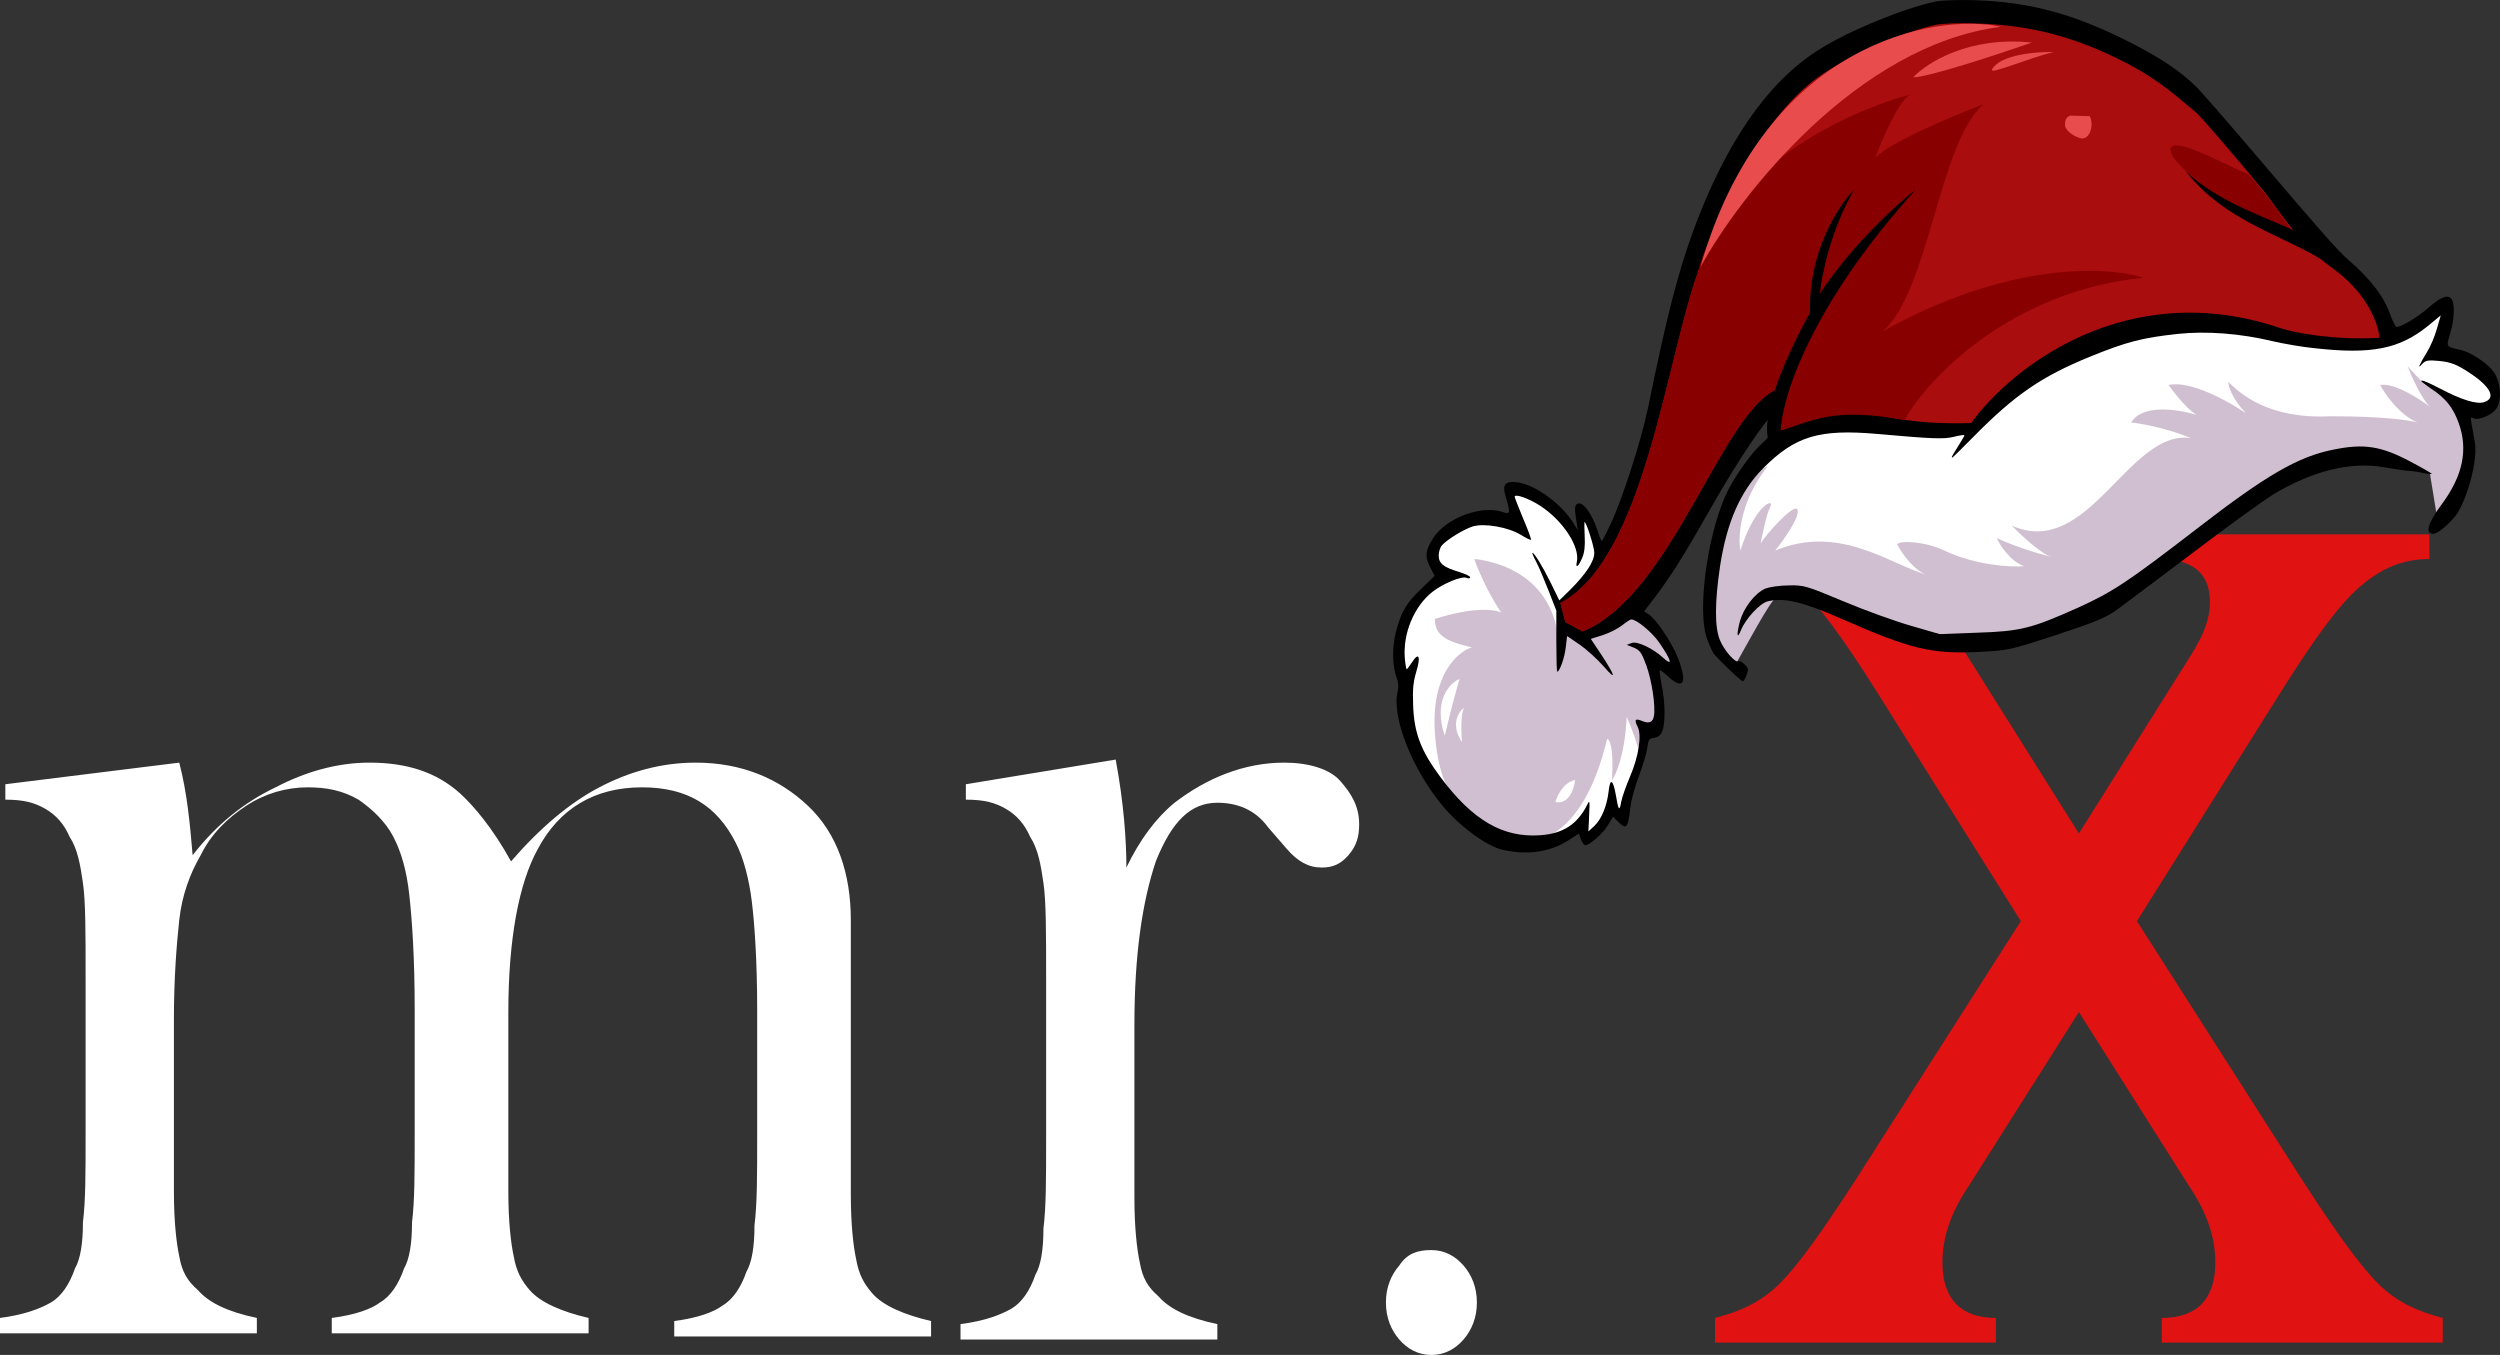 <svg viewBox="0 0 131 71" fill="none" xmlns="http://www.w3.org/2000/svg">
<rect x="0" y="0" width="131" height="71" fill="#333333" stroke="none"/>
<path d="M111.317 47.237L120.71 61.947C122.392 64.534 123.654 66.312 124.635 67.282C125.617 68.252 126.738 68.737 128 69.06V70.353H113.279V69.06C115.102 69.06 116.083 68.09 116.083 66.15C116.083 64.857 115.663 63.564 114.681 62.109L108.232 51.925C107.812 51.278 107.391 50.632 106.971 49.985L98.138 35.921C96.596 33.496 95.334 31.718 94.213 30.748C93.091 29.778 91.969 29.293 90.567 29.293V28H104.727V29.293C102.905 29.293 102.064 30.102 102.064 31.556C102.064 32.365 102.344 33.173 103.045 34.304L110.055 45.459C110.475 45.944 110.896 46.59 111.317 47.237Z" fill="#E01212"/>
<path d="M106.55 47.237L97.157 61.947C95.474 64.534 94.213 66.312 93.231 67.282C92.25 68.252 91.128 68.737 89.867 69.06V70.353H104.587V69.06C102.765 69.06 101.783 68.09 101.783 66.15C101.783 64.857 102.204 63.564 103.185 62.109L109.634 51.925C110.055 51.278 110.475 50.632 110.896 49.985L119.728 35.921C121.271 33.496 122.532 31.718 123.654 30.748C124.776 29.778 125.897 29.293 127.299 29.293V28H113.139V29.293C114.962 29.293 115.803 30.102 115.803 31.556C115.803 32.365 115.523 33.173 114.822 34.304L107.812 45.459C107.391 45.944 106.971 46.59 106.55 47.237Z" fill="#E01212"/>
<path d="M9.393 39.962C9.814 41.579 9.954 43.196 10.094 44.812C11.356 43.196 12.758 42.064 14.44 41.256C15.982 40.447 17.665 39.962 19.347 39.962C21.31 39.962 22.852 40.447 24.114 41.579C24.815 42.226 25.796 43.357 26.778 45.136C28.32 43.357 29.862 42.064 31.404 41.256C32.946 40.447 34.629 39.962 36.451 39.962C38.834 39.962 40.797 40.771 42.339 42.226C43.882 43.681 44.583 45.782 44.583 48.207V60.008V62.594C44.583 64.211 44.723 65.342 44.863 65.989C45.003 66.797 45.284 67.282 45.704 67.767C46.265 68.414 47.386 68.899 48.788 69.222V70.03H35.33V69.222C36.591 69.06 37.433 68.737 37.853 68.414C38.414 68.09 38.834 67.444 39.115 66.635C39.395 66.15 39.535 65.342 39.535 64.211C39.676 63.079 39.676 61.624 39.676 59.523V52.895C39.676 50.308 39.535 48.368 39.395 47.237C39.255 46.105 38.975 44.974 38.554 44.166C37.573 42.226 36.031 41.256 33.647 41.256C31.124 41.256 29.301 42.387 28.18 44.489C27.198 46.267 26.637 49.177 26.637 53.056V59.846V62.432C26.637 64.049 26.778 65.181 26.918 65.827C27.058 66.635 27.338 67.12 27.759 67.605C28.32 68.252 29.441 68.737 30.843 69.06V69.868H17.384V69.06C18.646 68.899 19.487 68.575 19.908 68.252C20.469 67.929 20.889 67.282 21.17 66.474C21.45 65.989 21.59 65.181 21.59 64.049C21.73 62.917 21.73 61.462 21.73 59.361V52.895C21.73 50.147 21.59 48.207 21.45 46.914C21.31 45.62 21.029 44.651 20.609 43.842C20.188 43.034 19.487 42.387 18.786 41.902C17.945 41.417 17.104 41.256 16.123 41.256C15.001 41.256 13.88 41.579 12.898 42.226C11.917 42.872 11.076 43.681 10.515 44.812C9.954 45.782 9.533 46.914 9.393 48.207C9.253 49.5 9.113 51.278 9.113 53.38V59.846V62.432C9.113 64.049 9.253 65.181 9.393 65.827C9.533 66.635 9.814 67.12 10.375 67.605C10.935 68.252 11.917 68.737 13.459 69.06V69.868H0V69.06C1.262 68.899 2.103 68.575 2.664 68.252C3.225 67.929 3.645 67.282 3.926 66.474C4.206 65.989 4.346 65.181 4.346 64.049C4.486 62.917 4.486 61.462 4.486 59.361V51.278C4.486 48.853 4.486 47.237 4.346 46.267C4.206 45.297 4.066 44.489 3.645 43.842C3.365 43.196 2.944 42.711 2.383 42.387C1.823 42.064 1.262 41.902 0.28 41.902V41.094L9.393 39.962Z" fill="white"/>
<path d="M59.023 45.459C59.724 44.004 60.565 42.872 61.546 42.064C63.229 40.771 65.192 39.962 67.294 39.962C68.556 39.962 69.678 40.286 70.239 40.932C70.799 41.579 71.22 42.226 71.22 43.196C71.22 43.842 71.08 44.327 70.659 44.812C70.239 45.297 69.818 45.459 69.257 45.459C68.556 45.459 67.995 45.135 67.435 44.489L66.453 43.357C65.752 42.387 64.771 42.064 63.789 42.064C62.388 42.064 61.406 43.034 60.565 45.135C59.864 47.237 59.443 49.985 59.443 53.703V60.169V62.756C59.443 64.372 59.584 65.504 59.724 66.15C59.864 66.959 60.144 67.444 60.705 67.929C61.266 68.575 62.247 69.06 63.789 69.383V70.192H50.331V69.383C51.592 69.222 52.434 68.898 52.994 68.575C53.555 68.252 53.976 67.605 54.256 66.797C54.536 66.312 54.677 65.504 54.677 64.372C54.817 63.241 54.817 61.786 54.817 59.684V51.278C54.817 48.853 54.817 47.237 54.677 46.267C54.536 45.297 54.396 44.489 53.976 43.842C53.695 43.196 53.275 42.711 52.714 42.387C52.153 42.064 51.592 41.902 50.611 41.902V41.094L58.462 39.801C58.883 42.064 59.023 44.004 59.023 45.459Z" fill="white"/>
<path d="M75.005 65.504C75.707 65.504 76.267 65.827 76.688 66.312C77.108 66.797 77.389 67.444 77.389 68.252C77.389 69.06 77.108 69.707 76.688 70.192C76.267 70.677 75.707 71 75.005 71C74.305 71 73.744 70.677 73.323 70.192C72.903 69.707 72.622 69.06 72.622 68.252C72.622 67.444 72.903 66.797 73.323 66.312C73.744 65.665 74.305 65.504 75.005 65.504Z" fill="white"/>
<path d="M83.053 27.132C83.677 27.671 83.609 29.026 83.523 29.531C82.899 30.34 82.183 31.6 81.836 31.881C81.753 31.703 81.674 31.537 81.6 31.381C82.26 33.127 81.414 33.36 81.836 34.406C81.969 34.736 82.022 33.593 82.022 33.088L83.006 33.059L83.311 33.254C84.455 32.984 85.157 32.542 85.373 32.261C86.413 32.429 88.071 35.255 87.551 34.919C86.018 33.585 85.566 33.755 85.373 33.75C86.791 33.916 86.901 37.781 86.641 37.949C86.382 38.117 85.602 37.549 85.862 37.886C86.122 38.223 86.122 38.791 85.862 39.801C84.562 42.326 85.212 42.663 84.952 42.663C84.744 42.663 84.558 41.756 84.471 41.195C84.367 42.946 83.529 43.617 83.182 43.842L83.263 42.251C82.743 43.71 81.054 45.019 77.675 43.168C73.517 39.969 73.907 36.939 74.037 35.929C74.166 34.919 74.289 34.743 74.289 34.577C74.289 34.388 73.902 34.908 73.647 35.255C73.127 31.619 75.449 30.276 76.867 30.205C75.307 29.868 75.206 29.363 75.336 28.858C76.222 26.967 79.136 27.339 80.089 28.125C78.919 25.999 79.321 25.828 79.364 25.828C81.729 26.466 82.88 28.617 82.662 29.556C82.874 28.826 82.885 27.315 83.053 27.132Z" fill="white"/>
<path d="M78.668 32.103C77.947 31.044 77.422 29.787 77.251 29.29C78.883 29.456 82.151 30.574 81.636 35.074C81.764 34.908 81.979 33.75 82.022 33.088C83.156 33.485 83.698 34.246 84.084 34.908C83.981 34.379 83.569 33.971 83.182 33.419C84.42 33.022 85.33 32.482 85.502 32.261C87.049 33.055 87.951 34.743 87.433 35.081C86.809 34.004 86.148 33.846 85.743 33.787C87.163 34.238 87.016 38.688 86.404 38.217C85.889 37.82 85.846 37.776 85.889 37.886C86.227 37.953 85.886 40.044 85.886 39.548C85.886 39.151 85.456 38.059 85.241 37.562C85.138 39.548 84.683 40.595 84.468 40.871C84.571 39.151 84.339 38.72 84.21 38.72C82.921 44.18 80.086 44.676 78.539 43.684C76.993 42.691 75.446 42.195 75.188 38.39C74.982 35.345 76.391 34.143 77.122 33.923C75.704 33.592 75.188 33.261 75.188 32.434C77.251 31.772 78.368 31.937 78.668 32.103Z" fill="#D0BFD0"/>
<path d="M76.477 35.577C75.962 35.798 75.085 36.702 75.704 38.555C75.833 38.004 76.168 36.636 76.477 35.577Z" fill="white"/>
<path d="M76.735 37.066C76.434 37.287 75.987 37.959 76.606 38.886C76.563 38.39 76.528 37.331 76.735 37.066Z" fill="white"/>
<path d="M82.535 40.871C82.492 41.312 82.225 42.162 81.504 42.029C81.59 41.698 81.916 41.004 82.535 40.871Z" fill="white"/>
<path d="M105.48 20.515L103.547 22.5L101.613 22.666L96.2 22.169L92.849 23.327L91.044 25.809L90.271 29.614L93.364 29.945L99.422 31.599L107.284 31.103L117.982 24.651L127.262 22.831L129.067 21.507H130.227L130.871 21.011L130.742 20.018L129.453 19.026L128.036 18.529L127.649 18.199L127.907 17.702L128.293 16.213H127.649L125.2 17.868L123.911 18.033L120.56 17.868L116.822 17.041H113.084L109.476 18.033L105.48 20.515Z" fill="white"/>
<path d="M127.067 20.174C132.024 22.793 127.72 27.542 127.72 27.214L127.328 24.816C117.982 20.01 115.457 33.273 102.934 33.273C98.629 33.436 95.368 30.325 92.889 30.816L93.02 31.388C92.812 31.388 91.454 33.927 90.802 35.074L90.02 34.419L89.498 32.617L89.759 28.688L91.454 24.922L92.629 24.431C91.168 26.265 91.064 28.142 91.194 28.852C91.977 26.396 93.02 26.068 92.76 26.559C92.541 26.97 92.323 28.183 92.257 28.473C92.455 28.109 94.072 26.262 94.194 26.723C94.299 27.116 93.455 28.306 93.02 28.852C96.362 27.453 98.991 29.539 100.932 30.113C100.267 29.87 99.652 28.976 99.412 28.524C99.543 28.306 100.847 28.36 101.891 28.852C103.561 29.637 105.369 29.725 106.065 29.67C105.335 29.408 104.804 28.579 104.63 28.197C105.778 28.721 107.022 29.07 107.5 29.179C106.978 29.048 105.891 28.033 105.413 27.542C109.457 29.343 111.544 22.466 114.805 22.957C113.553 22.433 112.196 22.193 111.674 22.139C112.256 21.165 114.083 21.435 115.107 21.741C114.65 21.491 113.963 20.636 113.631 20.174C114.779 19.912 116.805 21.047 117.675 21.647C116.945 20.861 116.762 20.228 116.762 20.01C117.371 20.61 118.849 21.975 122.11 21.811C124.928 21.811 126.328 22.029 126.676 22.139C125.737 21.745 124.98 20.665 124.719 20.174C125.45 20.043 126.763 20.883 127.328 21.32C126.911 20.927 126.372 19.737 126.154 19.191L127.067 20.174Z" fill="#D0BFD0"/>
<path d="M101.462 0.072C99.773 0.421 96.851 1.616 95.278 2.625C92.638 4.294 90.463 7.433 88.774 11.967C87.939 14.222 87.338 16.551 86.357 21.371C85.998 23.09 84.998 26.204 84.377 27.5C84.163 27.96 83.959 28.346 83.93 28.346C83.901 28.346 83.794 28.085 83.697 27.761C83.445 26.989 82.989 26.329 82.727 26.378C82.503 26.416 82.484 26.59 82.61 27.35L82.678 27.786L82.426 27.375C81.795 26.391 80.474 25.419 79.562 25.282C78.844 25.183 78.688 25.37 78.921 26.105C79.154 26.864 79.135 26.976 78.766 26.839C77.659 26.441 75.786 27.126 75.097 28.197C74.689 28.832 74.65 29.169 74.941 29.717L75.174 30.177L74.514 30.813C73.689 31.598 73.427 32.046 73.155 33.08C72.932 33.939 72.951 34.923 73.204 35.571C73.281 35.783 73.291 36.007 73.233 36.256C72.922 37.601 74.009 40.329 75.611 42.247C76.494 43.306 77.902 44.34 78.727 44.527C79.999 44.826 81.241 44.651 82.193 44.028L82.736 43.68L82.843 43.991C82.911 44.153 83.008 44.29 83.066 44.29C83.299 44.29 84.008 43.667 84.26 43.231L84.522 42.795L84.775 43.044C85.231 43.505 85.309 43.406 85.435 42.285C85.464 41.961 85.668 41.238 85.872 40.678C86.085 40.117 86.289 39.445 86.318 39.183C86.376 38.747 86.415 38.697 86.677 38.66C86.891 38.635 87.017 38.523 87.105 38.311C87.27 37.888 87.26 36.816 87.075 35.92C86.998 35.509 86.949 35.147 86.969 35.123C86.988 35.098 87.182 35.235 87.406 35.446C88.221 36.194 88.434 35.783 87.92 34.462C87.6 33.665 86.813 32.494 86.415 32.208L86.153 32.033L86.726 31.286C87.59 30.14 88.211 29.156 89.803 26.354C91.017 24.211 92.696 21.72 92.803 21.882C92.822 21.907 92.812 22.143 92.783 22.405C92.754 22.779 92.667 22.941 92.337 23.227C91.725 23.775 90.784 25.12 90.395 26.017C89.425 28.247 88.939 32.058 89.444 33.453C89.551 33.765 89.706 34.101 89.774 34.213C89.949 34.475 91.221 35.696 91.327 35.696C91.376 35.696 91.463 35.546 91.521 35.372C91.628 35.085 91.618 35.01 91.415 34.811C91.288 34.687 91.153 34.612 91.104 34.649C90.949 34.774 90.347 34.089 90.124 33.541C89.842 32.855 89.852 31.548 90.133 29.654C90.483 27.375 91.191 25.756 92.366 24.56C94.055 22.854 95.317 22.467 98.394 22.741C101.345 23.003 101.84 23.015 102.374 22.891C102.665 22.816 102.918 22.779 102.937 22.804C102.947 22.816 102.811 23.065 102.617 23.364C102.433 23.651 102.277 23.912 102.277 23.95C102.277 24.024 102.229 24.074 103.442 22.854C105.597 20.674 106.985 19.727 109.509 18.693C111.431 17.909 112.266 17.697 114.111 17.497C115.625 17.336 117.401 17.473 119.11 17.884C119.653 18.008 120.624 18.183 121.275 18.245C124.264 18.581 125.73 18.295 127.245 17.062L127.895 16.526L127.691 17.236C127.584 17.622 127.351 18.17 127.177 18.444C126.759 19.129 126.652 19.378 126.915 19.079C127.099 18.88 127.225 18.855 127.856 18.918C128.429 18.98 128.74 19.104 129.332 19.49C130.497 20.238 130.827 20.861 130.167 21.072C129.788 21.197 129.002 20.96 127.885 20.375C126.798 19.802 126.517 19.789 127.381 20.362C128.138 20.848 128.536 21.346 128.827 22.143C129.341 23.551 129.06 24.921 127.953 26.416C127.215 27.412 127.05 27.973 127.507 27.973C127.759 27.973 128.526 27.3 128.808 26.827C129.176 26.217 129.555 25.033 129.662 24.199C129.739 23.638 129.72 23.29 129.604 22.716C129.429 21.807 129.429 21.832 129.613 21.919C129.885 22.056 130.613 21.733 130.827 21.384C131.118 20.923 131.031 19.976 130.652 19.465C130.322 19.017 129.448 18.444 128.924 18.332C128.147 18.158 128.177 18.195 128.39 17.473C128.623 16.7 128.642 15.853 128.439 15.642C128.235 15.43 127.885 15.567 127.216 16.152C126.701 16.613 125.818 17.136 125.575 17.136C125.526 17.136 125.352 16.775 125.187 16.327C124.876 15.492 124.167 14.583 123.09 13.649C122.488 13.126 121.818 12.366 118.401 8.355C116.887 6.574 115.411 4.88 115.13 4.593C114.208 3.684 113.14 2.974 111.305 2.065C108.538 0.695 106.315 0.109 103.491 0.01C102.695 -0.015 101.782 0.01 101.462 0.072ZM80.707 26.503C81.892 27.275 82.785 28.633 82.629 29.418C82.542 29.829 82.717 29.704 82.921 29.194C83.027 28.944 83.066 28.583 83.037 28.085C83.018 27.674 83.018 27.35 83.027 27.35C83.124 27.35 83.542 28.67 83.542 28.969C83.542 29.418 83.095 30.09 82.27 30.912L81.707 31.46L81.27 30.564C80.834 29.679 80.397 28.969 80.3 28.969C80.27 28.969 80.358 29.181 80.494 29.43C80.63 29.692 80.921 30.377 81.144 30.95L81.552 31.996V33.59C81.552 34.475 81.571 35.197 81.6 35.197C81.727 35.197 81.999 34.425 82.047 33.902L82.115 33.329L82.775 33.777C83.134 34.026 83.697 34.537 84.037 34.923C84.726 35.72 84.658 35.446 83.882 34.263L83.358 33.478L83.989 33.279C84.338 33.167 84.794 32.93 84.998 32.768C85.212 32.594 85.425 32.457 85.483 32.457C85.755 32.457 86.571 33.13 86.939 33.665C87.59 34.612 87.677 34.948 87.143 34.462C86.619 33.977 85.794 33.59 85.513 33.69L85.241 33.79L85.619 33.939C85.94 34.076 86.027 34.213 86.27 34.873C86.551 35.646 86.755 36.966 86.668 37.502C86.619 37.85 86.415 37.938 86.037 37.776C85.687 37.626 85.619 37.713 85.814 38.087C86.037 38.535 85.872 39.619 85.406 40.715C85.192 41.213 84.988 41.799 84.95 42.023C84.862 42.546 84.804 42.471 84.668 41.649C84.522 40.827 84.367 40.752 84.289 41.487C84.202 42.235 83.921 42.92 83.542 43.281L83.231 43.568L83.27 42.733C83.309 41.936 83.299 41.898 83.163 42.185C82.649 43.194 81.911 43.68 80.707 43.767C78.746 43.904 77.164 42.982 75.475 40.715C74.456 39.345 74.097 38.411 74.048 36.953C74.019 36.082 74.048 35.758 74.213 35.197C74.456 34.4 74.349 34.151 74 34.687C73.864 34.898 73.728 35.073 73.708 35.073C73.689 35.073 73.64 34.811 73.611 34.487C73.504 33.192 74.106 31.747 75.077 31C75.64 30.564 76.591 30.177 76.844 30.277C76.951 30.327 77.038 30.314 77.038 30.252C77.038 30.19 76.786 30.078 76.485 29.978C75.64 29.729 75.388 29.53 75.388 29.106C75.388 28.919 75.465 28.67 75.562 28.571C75.825 28.272 76.679 27.749 77.164 27.587C77.766 27.4 79.057 27.624 79.707 28.035C79.97 28.197 80.203 28.309 80.222 28.284C80.251 28.259 80.067 27.761 79.814 27.176C79.572 26.59 79.368 26.067 79.368 26.03C79.368 25.855 80.115 26.117 80.707 26.503Z" fill="black"/>
<path d="M95.5 3.883C97.061 2.836 99.771 1.659 101.448 1.297C101.767 1.233 102.627 1.197 103.418 1.223C106.253 1.289 108.668 1.879 111.416 3.301C113.238 4.245 114.177 5.16 115.147 5.956C115.426 6.253 116.959 7.98 118.463 9.829C119.142 10.588 120.38 12.739 122.236 14.063C124.092 15.386 124.641 17.041 124.684 17.702C122.21 17.835 120.216 17.427 119.529 17.206C111.383 14.427 105.308 19.357 103.289 22.169C97.36 22.335 97.876 20.515 93.493 22.5L93.107 22.565V21.572L93.236 20.349C90.271 21.342 87.695 31.128 82.924 33.088L82.022 32.592L81.764 31.599C86.147 29.283 87.272 19.026 88.982 14.228C90.66 9.523 92.877 5.615 95.5 3.883Z" fill="#A90D0D"/>
<path d="M81.764 31.599C86.147 29.283 87.272 19.026 88.982 14.228C90.323 8.802 96.93 5.791 100.067 4.963C99.448 5.36 98.606 7.335 98.262 8.272C98.984 7.478 102.344 6.066 103.933 5.46C101.613 7.445 101.098 15.221 98.649 17.371C105.248 13.665 110.507 13.952 112.311 14.559C105.403 15.221 100.969 19.853 99.809 22.004C95.942 21.342 95.169 22.004 92.978 22.666L93.236 20.349C90.271 21.342 87.695 31.128 82.924 33.088L82.022 32.592L81.764 31.599Z" fill="#880000"/>
<path d="M122.255 23.564C120.43 23.925 118.751 24.896 115.14 27.686C111.49 30.501 110.713 31.012 108.879 31.847C106.452 32.93 105.898 33.08 103.588 33.154L101.647 33.229L100.142 32.793C99.317 32.557 97.725 31.984 96.599 31.51C94.667 30.701 94.512 30.651 93.716 30.676C93.25 30.676 92.706 30.763 92.512 30.838C91.959 31.074 91.347 31.872 91.163 32.594C90.978 33.304 91.027 33.528 91.24 32.993C91.483 32.407 92.221 31.61 92.628 31.51C93.502 31.299 94.483 31.535 96.599 32.469C100.084 34.002 101.21 34.276 103.637 34.163C105.219 34.089 105.277 34.076 107.762 33.267C109.878 32.569 110.393 32.345 110.966 31.921C111.344 31.647 113.13 30.302 114.946 28.932C116.761 27.549 118.644 26.204 119.12 25.905C121.197 24.66 123.197 24.174 124.925 24.485C125.42 24.572 125.993 24.66 126.206 24.672C126.42 24.684 126.789 24.734 127.031 24.797C127.274 24.846 127.449 24.859 127.42 24.822C127.391 24.784 126.896 24.498 126.303 24.186C124.779 23.377 123.877 23.227 122.255 23.564Z" fill="black"/>
<path d="M100.388 9.927C94.846 16.048 93.342 20.901 93.299 22.666L92.654 22.996C92.242 21.541 93.943 17.978 94.846 16.379C94.743 13.202 96.349 10.754 97.166 9.927C95.928 12.044 95.447 14.449 95.361 15.386C97.011 12.871 99.4 10.699 100.388 9.927Z" fill="black"/>
<path d="M113.857 7.657C113.342 7.922 114.502 8.981 115.146 9.477L116.822 10.966L117.853 11.462L120.431 12.62C120.044 11.912 117.931 9.099 117.724 9.099C116.564 8.603 114.373 7.392 113.857 7.657Z" fill="#880000"/>
<path d="M125.071 17.868C123.267 12.243 117.853 13.235 114.502 8.934C116.255 10.655 118.884 11.415 120.56 12.243L123.782 14.393L125.587 17.371L125.071 17.868Z" fill="black"/>
<path d="M109.502 6.087L108.472 6.059C108.212 6.163 108.208 6.383 108.206 6.548C108.203 6.714 108.412 7.036 108.968 7.231C109.481 7.41 109.752 6.59 109.502 6.087Z" fill="#E84C4C"/>
<path d="M89.101 14C91.144 10.254 97.299 2.372 104.845 1.403C101.484 0.662 92.445 2.178 89.101 14Z" fill="#E84C4C"/>
<path d="M107.623 2.727C106.721 2.703 104.814 2.853 104.385 3.633C104.207 3.959 106.327 3.023 107.623 2.727Z" fill="#E84C4C"/>
<path d="M106.471 2.231C104.699 2.846 100.975 4.07 100.253 4.051C100.953 3.297 103.176 1.878 106.471 2.231Z" fill="#E84C4C"/>
</svg>
